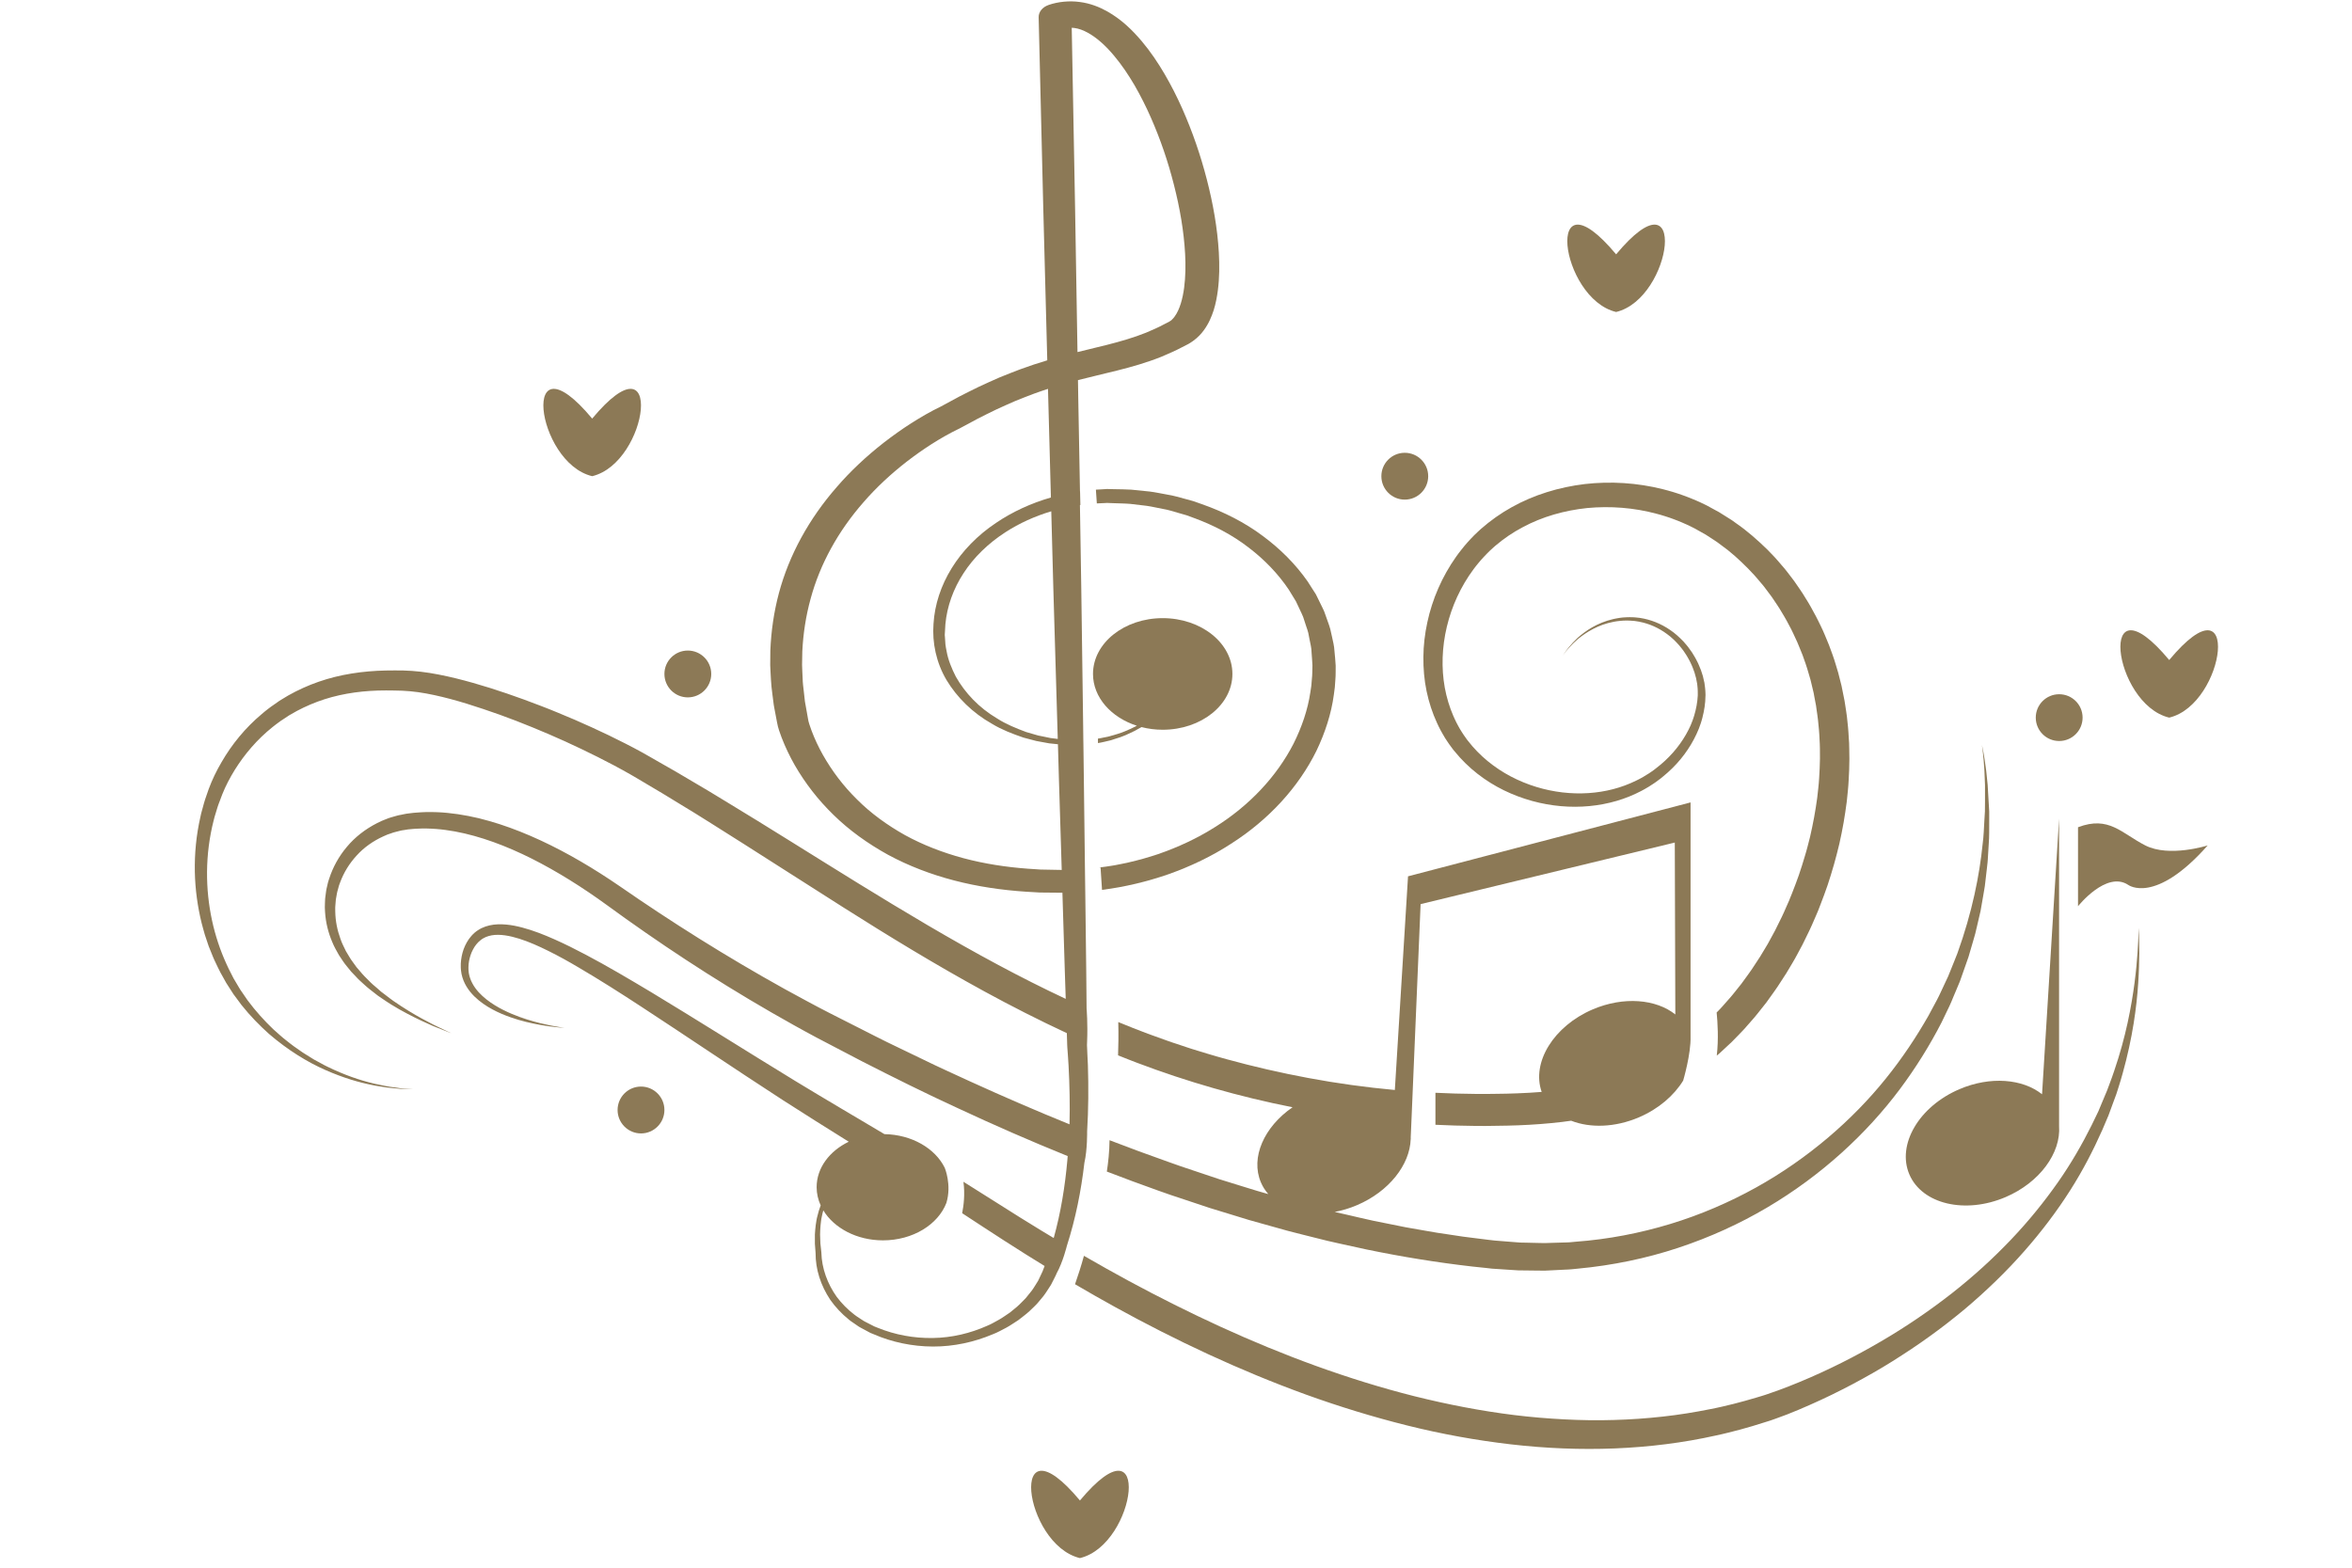 <svg xmlns="http://www.w3.org/2000/svg" xmlns:xlink="http://www.w3.org/1999/xlink" width="300" viewBox="0 0 224.88 150" height="200" preserveAspectRatio="xMidYMid meet"><defs><clipPath id="b28385db62"><path d="M 18.469 0.039 L 117 0.039 L 117 129 L 18.469 129 Z M 18.469 0.039 " clip-rule="nonzero"></path></clipPath><clipPath id="15f102057e"><path d="M 98 140 L 108 140 L 108 149.211 L 98 149.211 Z M 98 140 " clip-rule="nonzero"></path></clipPath></defs><path fill="#8c7956" d="M 167.891 113.645 C 165.363 115.043 162.629 116.23 159.734 117.109 C 156.84 117.988 153.793 118.582 150.664 118.812 L 150.078 118.867 C 149.883 118.883 149.684 118.879 149.488 118.887 C 149.094 118.898 148.699 118.91 148.305 118.922 L 147.711 118.941 C 147.516 118.941 147.32 118.934 147.125 118.93 C 146.738 118.918 146.344 118.914 145.953 118.902 L 145.367 118.891 L 144.75 118.844 C 144.34 118.812 143.93 118.781 143.516 118.746 L 142.934 118.699 L 142.324 118.629 C 141.922 118.578 141.512 118.527 141.105 118.477 C 140.289 118.391 139.473 118.262 138.66 118.137 C 138.25 118.078 137.84 118.016 137.43 117.953 C 137.023 117.887 136.613 117.812 136.203 117.742 C 135.793 117.668 135.383 117.598 134.973 117.527 C 134.562 117.457 134.152 117.383 133.742 117.293 C 132.922 117.129 132.102 116.965 131.281 116.797 C 130.457 116.621 129.641 116.422 128.82 116.234 C 128.418 116.145 128.02 116.051 127.621 115.961 C 128.332 115.828 129.051 115.613 129.762 115.309 C 132.828 114 134.809 111.438 134.891 109.008 L 134.898 109.004 L 134.895 108.832 C 134.895 108.828 134.895 108.824 134.895 108.824 L 134.953 107.484 L 135.082 104.434 L 135.84 86.508 L 160.156 80.617 L 160.207 97.066 C 158.367 95.594 155.266 95.32 152.312 96.578 C 148.562 98.18 146.43 101.664 147.422 104.477 C 146.645 104.539 145.863 104.586 145.078 104.613 L 144.066 104.645 L 143.07 104.66 L 142.066 104.672 C 141.73 104.68 141.395 104.668 141.059 104.668 C 139.793 104.66 138.523 104.621 137.258 104.559 L 137.258 107.621 C 138.52 107.684 139.777 107.719 141.035 107.73 C 141.73 107.746 142.422 107.73 143.113 107.719 L 144.16 107.703 L 145.191 107.672 C 146.59 107.617 147.984 107.516 149.391 107.348 C 149.676 107.312 149.957 107.277 150.242 107.234 C 152.055 107.945 154.434 107.887 156.723 106.91 C 158.605 106.105 160.078 104.824 160.957 103.395 C 160.957 103.395 161.715 100.852 161.664 99.16 L 161.664 76.777 L 134.637 83.848 L 133.375 104.293 C 130.594 104.039 127.828 103.656 125.094 103.145 C 122.469 102.656 119.871 102.059 117.309 101.355 C 116.668 101.172 116.027 101.004 115.395 100.805 L 113.965 100.367 L 113.5 100.215 L 112.566 99.902 C 112.254 99.801 111.945 99.703 111.629 99.586 C 111 99.363 110.375 99.137 109.75 98.91 C 108.801 98.555 107.859 98.18 106.918 97.793 C 106.949 99 106.93 100.133 106.898 100.977 C 107.5 101.219 108.102 101.461 108.707 101.688 C 113.508 103.508 118.496 104.938 123.59 105.945 C 120.875 107.809 119.547 110.75 120.562 113.133 C 120.738 113.547 120.98 113.922 121.27 114.254 C 120.918 114.156 120.562 114.059 120.211 113.949 L 118.988 113.574 C 118.172 113.32 117.359 113.07 116.543 112.816 C 115.73 112.547 114.922 112.27 114.109 112 C 113.301 111.727 112.484 111.465 111.684 111.164 C 109.805 110.504 107.938 109.812 106.082 109.098 C 106.074 110.18 105.953 111.258 105.824 112.098 C 107.445 112.723 109.074 113.328 110.715 113.91 C 111.531 114.215 112.359 114.477 113.184 114.754 C 114.008 115.027 114.832 115.301 115.656 115.578 C 116.488 115.832 117.32 116.086 118.148 116.34 L 119.395 116.723 C 119.809 116.848 120.227 116.957 120.645 117.074 C 121.48 117.309 122.316 117.543 123.148 117.773 C 123.984 117.996 124.824 118.195 125.664 118.41 C 126.082 118.516 126.5 118.617 126.918 118.723 C 127.34 118.816 127.762 118.91 128.18 119.008 C 129.02 119.191 129.859 119.383 130.699 119.559 C 134.062 120.254 137.43 120.801 140.781 121.184 C 141.203 121.227 141.621 121.273 142.039 121.316 L 142.664 121.387 L 143.32 121.43 C 143.734 121.457 144.145 121.484 144.555 121.512 L 145.176 121.551 L 145.82 121.559 C 146.25 121.566 146.68 121.57 147.105 121.574 C 147.32 121.574 147.535 121.582 147.746 121.578 L 148.375 121.547 C 148.797 121.527 149.211 121.508 149.633 121.484 C 149.84 121.473 150.047 121.473 150.258 121.449 L 150.879 121.387 C 154.195 121.078 157.422 120.406 160.461 119.402 C 163.5 118.398 166.359 117.094 168.977 115.547 C 174.219 112.453 178.496 108.469 181.66 104.25 C 183.238 102.141 184.566 99.984 185.664 97.852 C 185.922 97.312 186.18 96.777 186.434 96.254 C 186.562 95.992 186.664 95.719 186.777 95.453 C 186.891 95.188 187 94.926 187.109 94.664 C 187.215 94.402 187.324 94.141 187.434 93.887 C 187.527 93.621 187.617 93.359 187.711 93.102 C 187.891 92.582 188.082 92.074 188.25 91.57 C 188.398 91.059 188.547 90.555 188.691 90.062 C 188.762 89.812 188.84 89.57 188.902 89.324 C 188.957 89.078 189.016 88.836 189.074 88.594 C 189.188 88.109 189.297 87.633 189.406 87.168 C 189.488 86.699 189.566 86.234 189.648 85.781 C 189.684 85.555 189.723 85.332 189.762 85.109 C 189.781 84.996 189.805 84.891 189.816 84.777 C 189.832 84.668 189.84 84.559 189.855 84.449 C 189.906 84.012 189.953 83.582 190.004 83.168 C 190.027 82.957 190.051 82.75 190.074 82.547 C 190.098 82.344 190.102 82.141 190.117 81.941 C 190.141 81.539 190.164 81.152 190.188 80.77 C 190.25 80.012 190.227 79.293 190.234 78.617 C 190.234 78.277 190.234 77.953 190.234 77.637 C 190.215 77.32 190.199 77.016 190.18 76.719 C 190.145 76.133 190.117 75.59 190.086 75.094 C 190.043 74.598 189.992 74.141 189.945 73.742 C 189.848 72.938 189.742 72.324 189.668 71.91 C 189.59 71.5 189.539 71.289 189.539 71.289 C 189.539 71.289 189.68 72.145 189.777 73.758 C 189.801 74.16 189.82 74.609 189.832 75.105 C 189.836 75.602 189.832 76.145 189.832 76.727 C 189.828 77.02 189.824 77.324 189.824 77.637 C 189.809 77.949 189.789 78.273 189.766 78.605 C 189.723 79.273 189.711 79.984 189.609 80.727 C 189.312 83.711 188.605 87.301 187.195 91.207 C 187.012 91.691 186.805 92.176 186.609 92.672 C 186.508 92.922 186.406 93.172 186.305 93.422 C 186.191 93.668 186.074 93.914 185.957 94.164 C 185.84 94.414 185.723 94.664 185.605 94.918 C 185.484 95.168 185.375 95.426 185.234 95.676 C 184.969 96.172 184.695 96.676 184.422 97.188 C 183.273 99.203 181.926 101.242 180.332 103.215 C 178.742 105.191 176.891 107.094 174.812 108.855 C 172.73 110.617 170.418 112.246 167.891 113.645 " fill-opacity="1" fill-rule="nonzero"></path><path fill="#8c7956" d="M 136.105 62.859 C 136.094 63.965 136.188 65.062 136.41 66.129 C 136.633 67.195 136.969 68.227 137.418 69.195 C 137.523 69.441 137.652 69.672 137.773 69.91 C 137.832 70.027 137.902 70.141 137.969 70.258 L 138.07 70.426 L 138.117 70.512 C 138.141 70.551 138.141 70.551 138.18 70.617 L 138.383 70.926 C 138.457 71.031 138.512 71.129 138.598 71.242 L 138.961 71.734 L 139.086 71.883 C 140.398 73.508 142.051 74.758 143.805 75.617 C 147.332 77.336 151.25 77.609 154.586 76.633 C 155.418 76.391 156.215 76.066 156.957 75.676 C 157.148 75.586 157.324 75.469 157.508 75.367 L 157.641 75.289 C 157.668 75.273 157.676 75.27 157.719 75.242 L 157.781 75.199 L 158.031 75.039 C 158.113 74.984 158.191 74.934 158.277 74.875 L 158.531 74.688 L 158.781 74.504 L 159.02 74.309 C 159.645 73.801 160.215 73.242 160.711 72.641 C 161.207 72.039 161.633 71.402 161.984 70.738 C 162.164 70.41 162.312 70.066 162.453 69.73 C 162.52 69.559 162.578 69.383 162.641 69.211 C 162.703 69.039 162.742 68.863 162.793 68.691 C 162.973 67.992 163.086 67.289 163.09 66.602 L 163.094 66.535 C 163.098 66.52 163.098 66.461 163.094 66.457 L 163.09 66.332 L 163.078 66.09 C 163.074 65.934 163.043 65.75 163.023 65.578 C 163.012 65.488 163 65.402 162.988 65.316 L 162.93 65.074 L 162.848 64.711 L 162.812 64.594 C 162.758 64.438 162.707 64.281 162.66 64.125 C 162.602 63.977 162.539 63.828 162.477 63.68 C 162.422 63.531 162.348 63.391 162.277 63.25 C 162.199 63.113 162.141 62.969 162.055 62.84 C 161.973 62.707 161.895 62.578 161.816 62.445 C 161.734 62.316 161.637 62.199 161.551 62.074 C 161.387 61.824 161.18 61.613 160.992 61.387 C 160.586 60.965 160.168 60.582 159.711 60.277 C 158.805 59.652 157.82 59.281 156.879 59.133 C 156.848 59.129 156.828 59.121 156.785 59.117 L 156.699 59.109 C 156.641 59.102 156.582 59.098 156.527 59.09 C 156.414 59.082 156.305 59.062 156.188 59.062 C 155.957 59.059 155.73 59.043 155.512 59.062 C 155.402 59.07 155.293 59.074 155.188 59.082 C 155.082 59.098 154.973 59.109 154.871 59.121 C 154.66 59.145 154.465 59.199 154.266 59.234 C 153.488 59.414 152.812 59.703 152.254 60.023 C 151.695 60.344 151.242 60.699 150.875 61.02 C 150.52 61.355 150.238 61.656 150.031 61.914 C 149.93 62.047 149.84 62.16 149.762 62.258 C 149.691 62.363 149.633 62.449 149.586 62.516 C 149.488 62.656 149.441 62.727 149.441 62.727 C 149.441 62.727 149.492 62.66 149.594 62.523 C 149.645 62.457 149.707 62.375 149.781 62.273 C 149.863 62.18 149.957 62.07 150.066 61.949 C 150.281 61.699 150.574 61.414 150.945 61.098 C 151.324 60.797 151.777 60.469 152.34 60.18 C 152.898 59.887 153.562 59.633 154.32 59.492 C 154.512 59.465 154.703 59.418 154.906 59.41 C 155.008 59.402 155.109 59.395 155.211 59.383 C 155.312 59.375 155.418 59.379 155.52 59.375 C 155.73 59.367 155.938 59.391 156.152 59.402 C 156.258 59.402 156.371 59.43 156.484 59.441 C 156.539 59.453 156.594 59.461 156.652 59.469 L 156.738 59.48 C 156.754 59.484 156.789 59.492 156.812 59.5 C 157.695 59.672 158.602 60.062 159.426 60.676 C 159.84 60.973 160.219 61.348 160.582 61.754 C 160.746 61.969 160.934 62.172 161.082 62.41 C 161.156 62.527 161.242 62.641 161.312 62.762 C 161.383 62.887 161.453 63.012 161.523 63.137 C 161.598 63.258 161.648 63.395 161.715 63.523 C 161.773 63.656 161.84 63.785 161.887 63.926 C 161.938 64.062 161.988 64.199 162.039 64.34 C 162.078 64.484 162.121 64.625 162.16 64.773 L 162.191 64.879 L 162.211 64.988 L 162.297 65.434 L 162.32 65.652 C 162.332 65.801 162.355 65.938 162.352 66.105 L 162.355 66.352 L 162.355 66.477 C 162.355 66.512 162.355 66.496 162.355 66.516 L 162.352 66.574 C 162.32 67.203 162.199 67.84 162.012 68.469 C 161.957 68.621 161.918 68.785 161.855 68.938 C 161.797 69.094 161.73 69.246 161.672 69.402 C 161.527 69.707 161.387 70.016 161.207 70.312 C 160.523 71.5 159.559 72.602 158.375 73.5 L 158.156 73.672 L 157.934 73.828 L 157.707 73.984 C 157.629 74.035 157.539 74.09 157.457 74.137 L 157.203 74.293 L 157.141 74.332 L 156.969 74.43 C 156.797 74.516 156.633 74.617 156.461 74.691 C 155.77 75.031 155.039 75.305 154.273 75.504 C 151.207 76.309 147.613 75.941 144.477 74.297 C 142.914 73.473 141.477 72.324 140.363 70.875 L 140.258 70.742 L 140.164 70.605 L 139.973 70.336 C 139.91 70.254 139.844 70.137 139.777 70.035 L 139.582 69.719 L 139.426 69.438 C 139.371 69.332 139.312 69.234 139.262 69.129 C 139.168 68.918 139.055 68.715 138.969 68.5 C 138.598 67.641 138.324 66.73 138.152 65.793 C 137.473 62.027 138.445 57.785 140.898 54.473 C 141.055 54.266 141.207 54.062 141.375 53.867 C 141.539 53.664 141.711 53.473 141.887 53.285 C 142.059 53.09 142.25 52.914 142.43 52.727 L 142.84 52.352 C 142.887 52.309 142.941 52.262 142.996 52.215 C 143.801 51.531 144.664 50.941 145.609 50.445 C 147.477 49.438 149.602 48.836 151.789 48.609 C 153.98 48.406 156.242 48.57 158.422 49.16 C 158.695 49.227 158.965 49.312 159.234 49.395 C 159.504 49.484 159.773 49.566 160.039 49.672 C 160.305 49.766 160.566 49.875 160.828 49.984 C 160.961 50.035 161.082 50.094 161.207 50.152 L 161.395 50.234 L 161.488 50.277 L 161.996 50.531 C 162.023 50.543 162.086 50.574 162.078 50.574 L 162.172 50.625 L 162.355 50.73 C 162.605 50.871 162.855 51.012 163.109 51.152 C 163.352 51.305 163.59 51.465 163.832 51.621 L 164.191 51.859 L 164.539 52.117 C 165.484 52.781 166.348 53.574 167.172 54.406 C 167.375 54.617 167.574 54.832 167.777 55.047 C 167.977 55.262 168.156 55.496 168.352 55.719 L 168.637 56.055 C 168.73 56.172 168.816 56.293 168.906 56.41 C 169.082 56.648 169.262 56.887 169.438 57.121 C 169.766 57.621 170.117 58.102 170.41 58.621 L 170.641 59.008 C 170.719 59.133 170.793 59.262 170.863 59.398 C 171.004 59.664 171.145 59.926 171.285 60.191 C 171.426 60.457 171.543 60.738 171.672 61.008 L 171.863 61.418 C 171.926 61.555 171.98 61.695 172.035 61.832 C 172.152 62.113 172.262 62.395 172.379 62.676 C 172.477 62.961 172.578 63.246 172.68 63.531 C 172.785 63.82 172.859 64.102 172.945 64.383 L 173.07 64.809 L 173.133 65.023 L 173.191 65.258 C 173.266 65.566 173.34 65.879 173.414 66.191 C 173.418 66.215 173.441 66.305 173.434 66.273 L 173.457 66.387 L 173.496 66.613 L 173.582 67.066 L 173.668 67.516 L 173.73 67.973 C 173.773 68.277 173.824 68.578 173.855 68.887 C 173.887 69.195 173.914 69.5 173.945 69.805 C 173.98 70.113 173.984 70.422 174.004 70.734 L 174.027 71.195 C 174.035 71.352 174.035 71.508 174.039 71.664 C 174.039 71.973 174.047 72.285 174.043 72.594 C 174.023 73.219 174.016 73.84 173.965 74.465 C 173.93 75.09 173.848 75.715 173.781 76.336 C 173.688 76.961 173.605 77.586 173.484 78.203 C 173.379 78.828 173.23 79.445 173.098 80.066 C 172.938 80.68 172.793 81.297 172.602 81.906 C 172.43 82.52 172.223 83.125 172.023 83.734 C 171.805 84.324 171.609 84.902 171.348 85.531 L 171.16 85.992 L 171.117 86.109 C 171.098 86.152 171.102 86.145 171.078 86.199 L 170.98 86.418 L 170.594 87.297 C 170.469 87.594 170.316 87.879 170.176 88.168 C 170.031 88.453 169.898 88.746 169.75 89.031 L 169.289 89.879 L 169.059 90.301 L 168.812 90.715 L 168.312 91.543 C 168.141 91.812 167.961 92.078 167.785 92.348 C 167.441 92.895 167.051 93.402 166.676 93.926 L 166.535 94.121 L 166.383 94.309 L 166.082 94.688 C 165.879 94.934 165.688 95.195 165.473 95.434 L 164.836 96.156 C 164.73 96.273 164.629 96.398 164.516 96.512 L 164.18 96.855 L 164.16 96.875 C 164.254 97.812 164.355 99.434 164.172 101 C 164.262 100.93 164.348 100.859 164.434 100.785 L 165.602 99.699 L 166.344 98.938 L 166.711 98.555 C 166.836 98.43 166.949 98.293 167.062 98.16 L 167.758 97.367 C 167.992 97.102 168.199 96.816 168.422 96.543 L 168.914 95.922 L 169.066 95.711 C 169.469 95.141 169.895 94.578 170.262 93.988 C 170.453 93.695 170.648 93.406 170.832 93.109 L 171.367 92.211 L 171.629 91.762 L 171.879 91.305 L 172.371 90.387 C 172.531 90.078 172.676 89.766 172.828 89.453 C 172.977 89.141 173.137 88.836 173.27 88.516 L 173.684 87.566 L 173.785 87.328 C 173.797 87.309 173.832 87.223 173.844 87.191 L 173.891 87.074 L 174.07 86.609 C 174.316 86.008 174.547 85.328 174.781 84.676 C 174.988 84.02 175.207 83.371 175.387 82.707 C 175.582 82.051 175.734 81.383 175.902 80.719 C 176.043 80.051 176.195 79.387 176.305 78.711 C 176.43 78.043 176.512 77.359 176.609 76.688 C 176.676 76.008 176.758 75.332 176.789 74.652 C 176.84 73.977 176.848 73.293 176.859 72.613 C 176.859 72.273 176.848 71.934 176.844 71.598 C 176.84 71.426 176.84 71.258 176.832 71.086 L 176.797 70.578 C 176.773 70.242 176.766 69.902 176.727 69.566 C 176.691 69.227 176.652 68.895 176.621 68.555 C 176.582 68.219 176.52 67.887 176.473 67.551 L 176.395 67.051 L 176.195 66.059 L 176.145 65.809 L 176.121 65.684 C 176.098 65.578 176.098 65.59 176.086 65.535 C 176.004 65.223 175.93 64.914 175.848 64.602 L 175.789 64.367 L 175.715 64.121 L 175.566 63.625 C 175.465 63.297 175.367 62.961 175.25 62.652 C 175.133 62.336 175.02 62.02 174.902 61.707 C 174.773 61.395 174.645 61.09 174.52 60.781 C 174.449 60.625 174.391 60.473 174.32 60.32 L 174.105 59.867 C 173.953 59.57 173.82 59.262 173.66 58.973 C 173.504 58.68 173.344 58.387 173.184 58.098 C 173.105 57.949 173.023 57.805 172.934 57.664 L 172.672 57.242 C 172.34 56.672 171.945 56.137 171.574 55.59 C 171.371 55.324 171.172 55.066 170.973 54.801 C 170.867 54.672 170.773 54.543 170.668 54.414 L 170.344 54.039 C 170.129 53.793 169.922 53.535 169.695 53.297 C 169.469 53.062 169.238 52.824 169.012 52.586 C 168.07 51.672 167.094 50.801 166.016 50.062 L 165.621 49.777 L 165.207 49.516 C 164.934 49.344 164.66 49.168 164.383 49 C 164.098 48.844 163.812 48.688 163.527 48.535 L 163.316 48.418 L 163.211 48.363 C 163.133 48.32 163.129 48.32 163.086 48.301 L 162.676 48.105 L 162.574 48.055 L 162.457 48.004 L 162.227 47.902 C 162.074 47.836 161.918 47.766 161.77 47.711 C 161.473 47.59 161.172 47.473 160.867 47.367 C 160.566 47.254 160.258 47.164 159.953 47.066 C 159.645 46.98 159.34 46.887 159.031 46.812 C 156.555 46.188 154.008 46.035 151.539 46.316 C 149.078 46.613 146.684 47.344 144.562 48.527 C 143.504 49.113 142.504 49.824 141.617 50.605 C 141.566 50.652 141.516 50.691 141.461 50.746 L 141.289 50.906 L 140.953 51.227 C 140.75 51.445 140.535 51.652 140.34 51.879 C 140.145 52.102 139.949 52.328 139.77 52.562 C 139.582 52.789 139.41 53.027 139.238 53.266 C 137.879 55.188 136.957 57.34 136.484 59.539 C 136.246 60.641 136.113 61.754 136.105 62.859 " fill-opacity="1" fill-rule="nonzero"></path><path fill="#8c7956" d="M 204.531 88.781 C 204.531 88.781 204.523 88.988 204.512 89.395 C 204.5 89.797 204.473 90.395 204.422 91.176 C 204.316 92.73 204.09 95.012 203.477 97.852 C 203.168 99.266 202.754 100.82 202.191 102.465 C 202.051 102.875 201.91 103.289 201.742 103.719 C 201.664 103.934 201.582 104.148 201.5 104.367 C 201.41 104.578 201.324 104.793 201.23 105.008 C 201.051 105.438 200.863 105.879 200.68 106.324 C 200.469 106.762 200.254 107.207 200.035 107.66 C 199.141 109.453 198.082 111.309 196.793 113.145 C 195.5 114.984 194.02 116.824 192.324 118.605 C 190.629 120.387 188.734 122.121 186.648 123.758 C 184.559 125.387 182.297 126.941 179.863 128.359 C 177.43 129.781 174.844 131.094 172.117 132.223 C 171.438 132.508 170.75 132.773 170.055 133.031 C 169.707 133.156 169.352 133.281 169.012 133.395 L 168.75 133.484 L 168.621 133.523 L 168.488 133.566 L 167.949 133.727 C 167.234 133.949 166.504 134.137 165.777 134.328 C 165.41 134.418 165.039 134.504 164.668 134.594 C 164.301 134.684 163.926 134.75 163.555 134.828 C 162.059 135.129 160.543 135.375 159.004 135.543 C 157.461 135.715 155.902 135.824 154.332 135.867 C 152.762 135.918 151.176 135.891 149.59 135.809 C 148 135.727 146.402 135.594 144.809 135.398 C 141.613 135.004 138.418 134.383 135.25 133.594 C 132.082 132.797 128.938 131.816 125.844 130.699 C 119.652 128.461 113.66 125.656 107.934 122.57 C 106.484 121.785 105.051 120.977 103.633 120.16 C 103.375 121.113 103.051 122.102 102.781 122.879 C 104.031 123.613 105.301 124.336 106.582 125.043 C 112.383 128.242 118.5 131.121 124.855 133.43 C 128.035 134.578 131.273 135.574 134.551 136.391 C 137.828 137.211 141.148 137.812 144.477 138.199 C 151.125 138.969 157.828 138.75 164.09 137.352 C 164.48 137.262 164.875 137.184 165.258 137.082 C 165.645 136.984 166.031 136.887 166.414 136.785 C 167.18 136.57 167.941 136.359 168.691 136.109 L 169.25 135.934 L 169.391 135.887 L 169.535 135.836 L 169.812 135.738 C 170.195 135.602 170.555 135.469 170.922 135.328 C 171.648 135.039 172.363 134.742 173.062 134.43 C 174.469 133.812 175.832 133.145 177.156 132.445 C 178.473 131.742 179.762 131.016 180.996 130.238 C 182.23 129.461 183.43 128.668 184.574 127.836 C 185.727 127.012 186.824 126.145 187.879 125.273 C 189.977 123.504 191.883 121.652 193.566 119.742 C 195.246 117.836 196.715 115.879 197.961 113.926 C 199.207 111.973 200.211 110.012 201.047 108.129 C 201.246 107.656 201.445 107.191 201.641 106.734 C 201.812 106.266 201.98 105.809 202.148 105.355 C 202.23 105.129 202.316 104.906 202.398 104.68 C 202.469 104.457 202.539 104.238 202.609 104.02 C 202.75 103.586 202.875 103.148 202.996 102.719 C 203.477 101.004 203.812 99.406 204.047 97.957 C 204.281 96.508 204.414 95.203 204.488 94.066 C 204.562 92.93 204.586 91.965 204.59 91.18 C 204.59 90.398 204.57 89.797 204.559 89.395 C 204.539 88.988 204.531 88.781 204.531 88.781 " fill-opacity="1" fill-rule="nonzero"></path><path fill="#8c7956" d="M 106.055 70.457 L 105.27 70.621 C 105.172 70.645 105.07 70.66 104.973 70.672 L 104.973 71.098 C 105.113 71.074 105.254 71.055 105.391 71.02 L 106.207 70.828 C 106.734 70.66 107.266 70.504 107.762 70.273 C 108.242 70.066 108.703 69.832 109.141 69.57 C 109.781 69.734 110.461 69.824 111.168 69.824 C 114.852 69.824 117.836 67.434 117.836 64.484 C 117.836 61.535 114.852 59.145 111.168 59.145 C 107.484 59.145 104.5 61.535 104.5 64.484 C 104.5 66.73 106.238 68.652 108.695 69.441 C 108.328 69.633 107.953 69.812 107.562 69.969 C 107.082 70.172 106.566 70.312 106.055 70.457 " fill-opacity="1" fill-rule="nonzero"></path><g clip-path="url(#b28385db62)"><path fill="#8c7956" d="M 102.711 2.676 C 103.125 2.727 103.582 2.895 104.031 3.148 C 104.941 3.652 105.785 4.457 106.512 5.328 C 107.25 6.203 107.891 7.168 108.473 8.156 C 109.047 9.156 109.566 10.18 110.027 11.23 C 110.953 13.328 111.688 15.492 112.242 17.684 C 112.801 19.871 113.191 22.09 113.312 24.289 C 113.371 25.387 113.355 26.48 113.219 27.527 C 113.148 28.051 113.047 28.566 112.898 29.043 C 112.75 29.52 112.551 29.965 112.305 30.293 C 112.199 30.457 112.012 30.609 112.004 30.633 C 112.016 30.633 111.961 30.664 111.93 30.684 L 111.828 30.754 L 111.766 30.789 L 111.758 30.797 L 111.703 30.824 L 111.289 31.035 C 110.742 31.336 110.16 31.578 109.582 31.828 C 108.406 32.301 107.152 32.664 105.828 33 C 104.914 33.23 103.973 33.453 103.016 33.688 L 102.785 19.852 L 102.465 2.656 C 102.543 2.66 102.625 2.664 102.711 2.676 Z M 101.492 83.238 L 99.867 83.207 L 99.453 83.199 L 99.066 83.172 L 98.285 83.121 C 96.191 82.969 94.09 82.645 92.105 82.113 C 90.117 81.578 88.223 80.844 86.508 79.902 C 84.805 78.945 83.246 77.816 81.941 76.508 C 80.621 75.215 79.531 73.766 78.664 72.234 C 78.234 71.473 77.867 70.684 77.57 69.891 C 77.43 69.5 77.273 69.078 77.234 68.762 L 77 67.445 L 76.941 67.117 L 76.906 66.801 L 76.836 66.172 C 76.785 65.75 76.73 65.332 76.723 64.902 C 76.707 64.477 76.676 64.047 76.668 63.617 L 76.691 62.336 C 76.773 60.633 77.031 58.938 77.488 57.281 C 78.387 53.961 80.129 50.805 82.566 48.031 C 83.777 46.637 85.168 45.344 86.688 44.164 C 87.453 43.574 88.246 43.012 89.074 42.484 C 89.484 42.223 89.906 41.969 90.332 41.727 C 90.547 41.605 90.762 41.488 90.977 41.375 C 91.184 41.266 91.422 41.148 91.59 41.066 C 91.629 41.051 91.672 41.031 91.711 41.008 L 91.727 41 L 93.457 40.07 C 94.039 39.762 94.637 39.484 95.227 39.191 C 95.82 38.906 96.43 38.652 97.031 38.383 C 97.645 38.141 98.254 37.883 98.875 37.66 C 99.312 37.5 99.75 37.352 100.195 37.207 L 100.219 38.129 L 100.473 47.602 C 98.562 48.152 96.777 48.98 95.23 50.027 C 91.66 52.41 89.465 55.992 89.242 59.691 C 89.105 61.496 89.504 63.406 90.488 65.07 C 91.488 66.727 92.969 68.207 94.848 69.262 C 95.758 69.816 96.797 70.215 97.844 70.574 L 98.656 70.789 L 99.059 70.895 L 99.477 70.973 L 100.312 71.125 C 100.586 71.156 100.867 71.18 101.145 71.211 L 101.242 74.605 L 101.508 83.238 C 101.5 83.238 101.496 83.238 101.492 83.238 Z M 100.707 56.367 L 101.129 70.703 L 100.434 70.617 L 99.645 70.453 L 99.254 70.375 L 98.109 70.043 C 97.133 69.68 96.164 69.285 95.324 68.742 C 93.59 67.719 92.258 66.301 91.379 64.746 C 90.977 63.957 90.637 63.137 90.492 62.293 C 90.457 62.082 90.398 61.871 90.383 61.66 L 90.34 61.02 L 90.328 60.863 L 90.32 60.781 L 90.32 60.746 C 90.32 60.738 90.32 60.727 90.32 60.723 L 90.34 60.391 L 90.379 59.723 C 90.535 58.027 91.133 56.348 92.121 54.836 C 93.105 53.316 94.492 51.973 96.145 50.91 C 97.457 50.062 98.938 49.391 100.508 48.922 Z M 99.336 124.52 L 99.75 124.023 C 99.891 123.855 100 123.664 100.125 123.484 C 100.242 123.305 100.367 123.121 100.477 122.941 L 100.746 122.414 L 100.879 122.148 L 100.957 121.988 L 101.016 121.852 L 101.023 121.832 C 101.621 120.766 102 119.207 102 119.207 C 102.836 116.598 103.367 113.934 103.676 111.262 C 103.969 109.992 103.938 108.254 103.938 108.254 C 104.066 106.148 104.078 104.035 104.012 101.914 L 103.957 100.773 L 103.934 100.207 L 103.926 100.062 L 103.926 99.941 C 103.926 99.871 103.934 99.797 103.934 99.727 C 104.012 97.973 103.887 96.492 103.887 96.492 L 103.852 92.816 L 103.766 85.848 L 103.73 83.148 L 103.625 74.574 L 103.582 71.25 L 103.574 70.805 L 103.559 69.492 L 103.379 56.332 L 103.25 48.328 C 103.266 48.324 103.281 48.32 103.293 48.32 L 103.262 47.012 C 103.262 47.012 103.258 47.012 103.254 47.012 L 103.09 38.094 L 103.062 36.371 C 104.27 36.062 105.508 35.777 106.793 35.457 C 108.191 35.109 109.641 34.695 111.027 34.141 C 111.707 33.848 112.395 33.559 113.035 33.215 L 113.523 32.965 L 113.582 32.934 L 113.629 32.91 L 113.73 32.848 L 113.836 32.785 L 113.938 32.715 C 113.98 32.691 114 32.684 114.066 32.629 C 114.297 32.457 114.539 32.258 114.672 32.109 C 114.836 31.945 114.965 31.785 115.09 31.617 C 115.574 30.961 115.84 30.309 116.047 29.676 C 116.246 29.039 116.359 28.418 116.441 27.805 C 116.602 26.574 116.605 25.367 116.539 24.176 C 116.402 21.797 115.98 19.465 115.387 17.164 C 114.793 14.863 114.016 12.598 113.031 10.375 C 112.535 9.262 111.98 8.164 111.348 7.082 C 110.711 6 110.004 4.934 109.137 3.91 C 108.262 2.891 107.27 1.883 105.828 1.07 C 105.105 0.672 104.242 0.32 103.238 0.191 C 102.242 0.051 101.16 0.164 100.266 0.469 L 100.25 0.477 C 99.68 0.672 99.289 1.129 99.301 1.652 L 99.742 19.891 L 100.125 34.477 C 99.254 34.738 98.391 35.02 97.547 35.332 C 96.867 35.582 96.207 35.855 95.543 36.121 C 94.895 36.414 94.238 36.691 93.605 36.996 C 92.98 37.309 92.34 37.609 91.727 37.934 L 89.957 38.891 C 89.684 39.02 89.469 39.129 89.234 39.254 C 88.984 39.383 88.742 39.52 88.5 39.656 C 88.023 39.93 87.559 40.211 87.102 40.5 C 86.191 41.086 85.328 41.703 84.492 42.348 C 82.832 43.645 81.316 45.059 79.996 46.59 C 77.332 49.633 75.426 53.113 74.453 56.75 C 73.969 58.566 73.707 60.414 73.633 62.262 L 73.621 63.648 C 73.633 64.109 73.672 64.57 73.691 65.031 C 73.711 65.488 73.77 65.953 73.828 66.418 L 73.918 67.117 C 73.945 67.352 73.977 67.582 74.023 67.797 L 74.273 69.113 C 74.371 69.684 74.547 70.113 74.715 70.578 C 75.066 71.484 75.484 72.363 75.973 73.219 C 76.953 74.918 78.191 76.531 79.691 77.984 C 81.18 79.445 82.957 80.719 84.895 81.789 C 86.852 82.848 89 83.668 91.223 84.246 C 93.457 84.828 95.746 85.164 98.074 85.32 L 98.953 85.371 L 99.395 85.398 L 99.812 85.402 L 101.52 85.418 C 101.535 85.418 101.555 85.418 101.574 85.418 L 101.801 92.844 L 101.891 95.574 C 99.707 94.551 97.562 93.465 95.453 92.336 C 90.859 89.879 86.426 87.219 82.086 84.547 C 77.742 81.871 73.5 79.176 69.277 76.625 C 68.75 76.305 68.223 75.988 67.699 75.668 C 67.168 75.355 66.641 75.043 66.113 74.73 C 65.586 74.422 65.062 74.105 64.539 73.801 C 64.016 73.504 63.492 73.203 62.969 72.906 C 62.707 72.754 62.449 72.605 62.188 72.457 L 61.391 72.004 C 60.855 71.711 60.32 71.426 59.781 71.152 C 58.707 70.602 57.633 70.086 56.551 69.594 C 55.473 69.098 54.391 68.633 53.309 68.191 C 53.035 68.082 52.766 67.969 52.496 67.859 C 52.227 67.754 51.953 67.652 51.684 67.543 C 51.145 67.332 50.594 67.133 50.055 66.93 C 49.508 66.73 48.988 66.555 48.438 66.359 C 47.895 66.18 47.355 65.996 46.812 65.824 C 45.727 65.484 44.637 65.172 43.539 64.902 C 42.438 64.637 41.332 64.406 40.199 64.273 C 39.633 64.207 39.07 64.168 38.488 64.152 C 38.215 64.152 37.941 64.148 37.672 64.148 C 37.398 64.148 37.125 64.152 36.848 64.156 C 34.656 64.199 32.457 64.523 30.426 65.23 C 29.41 65.582 28.441 66.023 27.516 66.543 C 27.285 66.684 27.055 66.824 26.824 66.961 C 26.77 66.996 26.707 67.031 26.656 67.066 L 26.504 67.172 L 26.199 67.387 L 25.895 67.598 L 25.797 67.668 L 25.723 67.727 L 25.566 67.844 C 25.367 68.008 25.156 68.156 24.969 68.332 C 23.395 69.652 22.117 71.227 21.145 72.906 C 20.652 73.742 20.234 74.609 19.906 75.496 C 19.828 75.719 19.75 75.941 19.676 76.16 C 19.605 76.383 19.516 76.598 19.461 76.824 C 19.398 77.047 19.34 77.27 19.277 77.492 C 19.215 77.711 19.152 77.934 19.113 78.156 C 18.707 79.934 18.547 81.703 18.578 83.406 C 18.613 85.109 18.844 86.754 19.223 88.297 C 19.328 88.68 19.422 89.059 19.535 89.434 C 19.66 89.805 19.781 90.168 19.902 90.531 C 20.047 90.887 20.188 91.238 20.328 91.586 C 20.395 91.758 20.48 91.926 20.559 92.094 C 20.637 92.262 20.719 92.43 20.797 92.594 C 20.945 92.926 21.137 93.246 21.312 93.562 C 21.398 93.719 21.488 93.879 21.574 94.035 C 21.668 94.184 21.762 94.328 21.855 94.473 C 21.949 94.617 22.039 94.762 22.133 94.906 L 22.203 95.012 L 22.234 95.066 C 22.246 95.082 22.273 95.121 22.277 95.129 L 22.434 95.34 C 22.637 95.613 22.836 95.891 23.039 96.156 C 23.875 97.207 24.773 98.121 25.672 98.926 C 27.508 100.504 29.367 101.633 31.074 102.383 C 32.789 103.141 34.32 103.578 35.578 103.824 C 35.734 103.863 35.887 103.883 36.039 103.91 C 36.184 103.934 36.332 103.957 36.473 103.98 C 36.75 104.023 37.008 104.07 37.254 104.086 C 37.496 104.109 37.719 104.133 37.926 104.152 C 38.027 104.16 38.125 104.172 38.215 104.18 C 38.309 104.184 38.395 104.188 38.477 104.188 C 39.137 104.211 39.48 104.223 39.48 104.223 C 39.48 104.223 39.141 104.195 38.48 104.145 C 38.398 104.137 38.312 104.129 38.219 104.121 C 38.129 104.109 38.031 104.094 37.93 104.078 C 37.73 104.051 37.508 104.02 37.266 103.988 C 37.027 103.957 36.77 103.898 36.492 103.844 C 36.355 103.816 36.215 103.785 36.066 103.754 C 35.922 103.727 35.77 103.699 35.617 103.656 C 34.383 103.359 32.883 102.863 31.234 102.051 C 31.023 101.957 30.824 101.836 30.613 101.723 C 30.406 101.609 30.191 101.496 29.977 101.379 C 29.766 101.246 29.551 101.113 29.336 100.98 C 29.23 100.914 29.121 100.848 29.012 100.777 C 28.898 100.711 28.797 100.633 28.688 100.559 C 28.473 100.406 28.254 100.254 28.031 100.098 C 27.812 99.941 27.602 99.766 27.383 99.598 C 26.934 99.262 26.523 98.863 26.078 98.477 C 25.23 97.664 24.395 96.75 23.625 95.711 C 23.438 95.445 23.258 95.172 23.07 94.902 L 22.93 94.699 C 22.91 94.672 22.914 94.676 22.902 94.652 L 22.871 94.602 L 22.805 94.492 C 22.719 94.344 22.629 94.195 22.543 94.051 C 22.457 93.898 22.367 93.75 22.277 93.602 C 22.203 93.449 22.125 93.297 22.047 93.148 C 21.895 92.84 21.727 92.543 21.594 92.215 C 20.426 89.66 19.719 86.633 19.746 83.398 C 19.762 81.785 19.961 80.121 20.387 78.469 C 20.434 78.258 20.5 78.051 20.562 77.848 C 20.625 77.641 20.688 77.438 20.75 77.23 C 20.809 77.02 20.898 76.824 20.973 76.617 C 21.047 76.414 21.125 76.211 21.203 76.004 C 21.523 75.203 21.934 74.418 22.402 73.66 C 23.348 72.148 24.547 70.742 26 69.578 C 26.176 69.426 26.371 69.297 26.555 69.152 L 26.695 69.051 L 26.766 68.996 C 26.746 69.012 26.805 68.969 26.82 68.961 L 27.129 68.758 L 27.441 68.551 L 27.594 68.449 C 27.645 68.414 27.695 68.391 27.746 68.363 C 27.941 68.25 28.145 68.137 28.344 68.023 C 29.176 67.582 30.062 67.203 30.984 66.906 C 32.832 66.316 34.82 66.059 36.875 66.062 C 37.129 66.062 37.391 66.066 37.652 66.07 C 37.914 66.078 38.176 66.086 38.441 66.09 C 38.934 66.113 39.445 66.16 39.949 66.23 C 40.965 66.375 42 66.609 43.035 66.883 C 44.07 67.16 45.113 67.484 46.156 67.836 C 46.68 68.008 47.203 68.195 47.727 68.379 C 48.234 68.57 48.789 68.77 49.309 68.969 C 51.387 69.777 53.5 70.676 55.578 71.676 C 56.621 72.172 57.66 72.695 58.691 73.242 C 59.203 73.516 59.719 73.797 60.223 74.086 L 60.602 74.305 L 60.98 74.527 C 61.238 74.684 61.496 74.832 61.754 74.988 C 62.27 75.293 62.789 75.602 63.309 75.91 C 63.832 76.219 64.336 76.535 64.852 76.852 C 65.367 77.168 65.883 77.48 66.402 77.797 C 66.918 78.121 67.438 78.445 67.957 78.77 C 72.109 81.375 76.324 84.105 80.652 86.844 C 84.977 89.586 89.438 92.309 94.094 94.852 C 96.664 96.254 99.297 97.598 101.996 98.852 L 102.023 99.684 L 102.031 99.969 L 102.047 100.277 L 102.09 100.844 L 102.164 101.984 C 102.262 103.84 102.301 105.711 102.254 107.578 C 99.035 106.27 95.859 104.895 92.734 103.469 C 91.203 102.762 89.664 102.074 88.168 101.336 C 87.414 100.973 86.664 100.609 85.914 100.25 C 85.164 99.887 84.418 99.535 83.68 99.152 C 82.195 98.398 80.719 97.652 79.254 96.906 C 78.895 96.719 78.539 96.535 78.18 96.348 C 77.82 96.16 77.469 95.965 77.109 95.777 C 76.395 95.398 75.688 95.012 74.984 94.621 C 69.371 91.504 64.117 88.184 59.266 84.824 C 56.781 83.117 54.246 81.613 51.652 80.41 C 50.355 79.809 49.047 79.285 47.727 78.855 C 47.066 78.641 46.402 78.457 45.738 78.289 C 45.07 78.133 44.406 78 43.738 77.902 C 43.07 77.809 42.406 77.734 41.742 77.711 C 41.574 77.703 41.406 77.703 41.246 77.699 C 41.078 77.699 40.914 77.691 40.75 77.699 C 40.582 77.707 40.418 77.711 40.258 77.719 C 40.094 77.723 39.922 77.742 39.754 77.754 L 39.508 77.773 C 39.418 77.781 39.352 77.793 39.273 77.801 C 39.117 77.82 38.965 77.84 38.816 77.859 C 38.758 77.867 38.766 77.867 38.734 77.875 L 38.551 77.91 L 38.309 77.961 C 38.148 77.992 37.984 78.016 37.828 78.07 C 37.516 78.164 37.195 78.238 36.898 78.367 C 36.75 78.43 36.602 78.488 36.449 78.547 C 36.305 78.609 36.164 78.688 36.02 78.754 C 34.883 79.332 33.887 80.109 33.121 81.031 C 32.348 81.945 31.781 82.988 31.438 84.055 C 31.395 84.188 31.344 84.32 31.312 84.457 C 31.281 84.59 31.25 84.727 31.219 84.859 C 31.191 84.996 31.152 85.121 31.137 85.266 C 31.117 85.406 31.098 85.543 31.082 85.684 L 31.055 85.891 L 31.043 85.992 L 31.039 86.086 C 31.031 86.211 31.027 86.34 31.023 86.465 L 31.02 86.648 L 31.016 86.742 C 31.016 86.738 31.012 86.801 31.016 86.812 L 31.016 86.863 C 31.023 86.996 31.031 87.125 31.035 87.254 C 31.098 88.293 31.355 89.273 31.73 90.148 C 31.906 90.594 32.148 90.992 32.367 91.391 C 32.492 91.578 32.613 91.766 32.738 91.949 C 32.805 92.035 32.859 92.133 32.93 92.219 C 32.992 92.301 33.062 92.387 33.129 92.469 C 33.266 92.637 33.398 92.801 33.531 92.965 C 33.672 93.113 33.816 93.266 33.957 93.41 C 34.027 93.488 34.098 93.559 34.164 93.633 C 34.234 93.707 34.305 93.777 34.379 93.84 C 34.527 93.973 34.672 94.102 34.812 94.234 C 34.957 94.355 35.094 94.496 35.242 94.605 C 35.391 94.719 35.535 94.832 35.676 94.945 C 35.82 95.055 35.961 95.168 36.098 95.273 C 36.242 95.375 36.387 95.469 36.527 95.566 C 36.812 95.754 37.078 95.945 37.352 96.109 C 37.625 96.27 37.887 96.426 38.141 96.578 C 39.172 97.156 40.074 97.594 40.816 97.922 C 41 98.004 41.176 98.082 41.336 98.156 C 41.5 98.23 41.656 98.285 41.801 98.344 C 42.086 98.457 42.328 98.555 42.523 98.629 C 42.914 98.781 43.113 98.863 43.113 98.863 C 43.113 98.863 42.918 98.77 42.543 98.59 C 42.352 98.5 42.117 98.387 41.84 98.254 C 41.699 98.188 41.547 98.121 41.391 98.035 C 41.234 97.953 41.066 97.863 40.887 97.77 C 40.172 97.402 39.301 96.914 38.324 96.277 C 38.086 96.117 37.832 95.945 37.574 95.773 C 37.316 95.598 37.066 95.391 36.801 95.191 C 36.668 95.09 36.531 94.992 36.398 94.887 C 36.27 94.773 36.137 94.66 36.008 94.543 C 35.871 94.426 35.738 94.312 35.602 94.195 C 35.461 94.078 35.34 93.941 35.207 93.812 C 35.074 93.684 34.941 93.547 34.809 93.414 C 34.738 93.348 34.676 93.277 34.613 93.203 C 34.555 93.133 34.488 93.059 34.426 92.984 C 34.301 92.836 34.172 92.688 34.043 92.539 C 33.926 92.375 33.809 92.215 33.691 92.051 C 33.633 91.969 33.57 91.887 33.512 91.801 C 33.453 91.719 33.406 91.629 33.352 91.543 C 33.246 91.363 33.141 91.188 33.031 91.008 C 32.852 90.629 32.648 90.254 32.512 89.84 C 32.211 89.027 32.027 88.141 32.012 87.215 C 32.012 87.098 32.012 86.984 32.008 86.867 L 32.008 86.824 C 32.008 86.82 32.008 86.816 32.008 86.816 C 32.008 86.816 32.008 86.816 32.012 86.801 L 32.016 86.711 L 32.031 86.52 C 32.043 86.395 32.051 86.273 32.062 86.148 L 32.07 86.051 L 32.086 85.969 L 32.117 85.797 C 32.137 85.684 32.156 85.57 32.176 85.457 C 32.191 85.344 32.238 85.227 32.266 85.109 C 32.297 84.992 32.328 84.879 32.359 84.762 C 32.391 84.641 32.445 84.531 32.484 84.414 C 32.824 83.496 33.355 82.621 34.059 81.859 C 34.75 81.09 35.637 80.465 36.621 80.02 C 36.746 79.965 36.871 79.906 36.996 79.855 C 37.125 79.809 37.254 79.766 37.383 79.723 C 37.512 79.676 37.645 79.629 37.777 79.602 C 37.91 79.566 38.043 79.531 38.176 79.5 C 38.309 79.457 38.449 79.445 38.59 79.422 C 38.719 79.402 38.848 79.379 38.98 79.359 C 39.133 79.344 39.285 79.328 39.441 79.316 C 39.516 79.309 39.598 79.301 39.668 79.297 L 39.879 79.289 C 40.023 79.285 40.16 79.273 40.309 79.273 C 40.457 79.273 40.602 79.273 40.754 79.273 C 40.898 79.273 41.051 79.285 41.199 79.289 C 41.348 79.297 41.5 79.301 41.648 79.316 C 42.25 79.359 42.855 79.449 43.465 79.555 C 45.906 80.008 48.379 80.938 50.809 82.156 C 53.242 83.383 55.648 84.891 58.004 86.605 C 62.816 90.121 68.07 93.605 73.719 96.863 C 74.426 97.27 75.137 97.676 75.855 98.074 C 76.215 98.273 76.57 98.477 76.938 98.672 C 77.301 98.867 77.668 99.066 78.035 99.266 C 79.492 100.027 80.957 100.793 82.434 101.566 C 85.406 103.082 88.457 104.605 91.555 106.027 C 94.996 107.637 98.512 109.172 102.078 110.617 C 102.07 110.75 102.059 110.879 102.047 111.008 C 101.824 113.516 101.422 116.012 100.742 118.457 C 100.344 118.219 99.941 117.98 99.547 117.738 C 98.18 116.906 96.832 116.062 95.496 115.211 C 94.371 114.496 93.234 113.777 92.105 113.074 C 92.266 114.242 92.129 115.355 91.984 116.082 C 92.672 116.531 93.359 116.984 94.059 117.441 C 95.395 118.316 96.746 119.184 98.117 120.047 C 98.699 120.41 99.285 120.773 99.871 121.133 L 99.727 121.512 L 99.676 121.648 L 99.625 121.754 L 99.5 122.02 L 99.246 122.555 C 99.152 122.715 99.051 122.867 98.953 123.023 C 98.848 123.176 98.77 123.336 98.645 123.488 L 98.281 123.941 C 98.059 124.258 97.742 124.52 97.473 124.809 C 97.188 125.086 96.855 125.332 96.543 125.594 C 96.191 125.82 95.867 126.074 95.496 126.277 C 95.121 126.477 94.762 126.703 94.355 126.863 C 92.781 127.566 90.996 128 89.18 128.023 C 87.363 128.055 85.555 127.719 83.91 127.047 L 83.594 126.922 C 83.492 126.875 83.402 126.824 83.309 126.777 L 82.746 126.488 C 82.551 126.398 82.387 126.266 82.207 126.156 C 82.039 126.039 81.844 125.934 81.688 125.801 C 81.027 125.297 80.461 124.719 79.988 124.09 C 79.082 122.82 78.555 121.336 78.516 119.875 L 78.516 119.848 L 78.422 118.988 L 78.391 118.125 C 78.406 117.84 78.402 117.555 78.434 117.266 C 78.469 116.98 78.488 116.695 78.555 116.414 C 78.594 116.211 78.645 116.008 78.699 115.809 C 79.73 117.504 81.895 118.68 84.406 118.68 C 87.258 118.68 89.672 117.176 90.473 115.102 C 91.004 113.363 90.316 111.738 90.316 111.738 C 89.406 109.883 87.172 108.562 84.547 108.516 C 81.617 106.777 78.754 105.094 76.012 103.426 C 71.133 100.445 66.551 97.539 62.258 94.949 C 60.105 93.66 58.031 92.434 55.996 91.359 C 54.977 90.82 53.969 90.316 52.965 89.871 C 51.961 89.426 50.957 89.031 49.93 88.758 C 49.418 88.621 48.898 88.512 48.367 88.465 C 47.84 88.418 47.301 88.422 46.77 88.543 C 46.504 88.605 46.242 88.691 45.996 88.812 C 45.875 88.875 45.758 88.938 45.637 89.023 C 45.605 89.043 45.57 89.062 45.547 89.082 L 45.48 89.133 L 45.41 89.188 C 45.402 89.195 45.359 89.227 45.359 89.227 L 45.324 89.262 C 45.121 89.438 44.953 89.637 44.801 89.844 C 44.66 90.055 44.527 90.266 44.43 90.488 C 44.223 90.934 44.109 91.395 44.051 91.852 C 44.023 92.078 44.012 92.305 44.02 92.531 L 44.027 92.699 L 44.043 92.871 C 44.055 92.996 44.074 93.082 44.09 93.184 C 44.277 94.094 44.77 94.789 45.312 95.332 C 45.863 95.871 46.461 96.266 47.047 96.582 C 47.633 96.898 48.207 97.133 48.746 97.324 C 49.832 97.707 50.781 97.91 51.555 98.051 C 52.328 98.191 52.922 98.258 53.328 98.297 C 53.727 98.332 53.938 98.352 53.938 98.352 C 53.938 98.352 53.73 98.316 53.332 98.25 C 52.934 98.188 52.344 98.074 51.586 97.891 C 50.832 97.699 49.906 97.438 48.875 97 C 48.359 96.781 47.816 96.516 47.277 96.184 C 46.738 95.852 46.195 95.445 45.727 94.934 C 45.496 94.676 45.289 94.395 45.125 94.082 C 45.082 94.004 45.043 93.926 45.008 93.844 C 44.973 93.762 44.938 93.676 44.914 93.594 C 44.879 93.512 44.859 93.422 44.836 93.336 C 44.824 93.293 44.816 93.25 44.809 93.207 L 44.785 93.086 C 44.777 92.992 44.758 92.875 44.758 92.797 L 44.754 92.664 L 44.754 92.527 C 44.758 92.336 44.777 92.148 44.809 91.961 C 44.879 91.582 45 91.203 45.184 90.859 C 45.27 90.68 45.383 90.523 45.5 90.367 C 45.625 90.219 45.754 90.074 45.91 89.961 L 45.938 89.938 C 45.957 89.922 45.938 89.934 45.953 89.926 L 46.094 89.824 C 46.117 89.812 46.133 89.805 46.152 89.793 C 46.223 89.75 46.312 89.707 46.398 89.664 C 46.574 89.59 46.766 89.535 46.965 89.496 C 47.77 89.355 48.699 89.531 49.621 89.82 C 50.547 90.113 51.484 90.531 52.434 91.004 C 53.383 91.473 54.344 92.008 55.312 92.582 C 57.262 93.727 59.277 95.004 61.363 96.371 C 65.543 99.102 70.027 102.145 74.848 105.273 C 76.891 106.59 78.992 107.906 81.133 109.242 C 79.293 110.133 78.062 111.746 78.062 113.594 C 78.062 114.207 78.203 114.793 78.449 115.336 C 78.32 115.672 78.215 116.012 78.137 116.355 C 78.051 116.645 78.023 116.938 77.973 117.234 C 77.926 117.527 77.922 117.824 77.895 118.121 L 77.895 119.008 L 77.961 119.887 C 77.953 121.457 78.449 122.988 79.367 124.371 C 79.852 125.055 80.441 125.695 81.141 126.258 C 81.305 126.406 81.508 126.52 81.688 126.652 C 81.883 126.777 82.051 126.922 82.266 127.031 L 82.891 127.367 C 82.996 127.422 83.102 127.484 83.203 127.535 L 83.523 127.664 C 85.23 128.414 87.211 128.836 89.191 128.84 C 91.18 128.848 93.152 128.41 94.906 127.668 C 95.359 127.5 95.762 127.262 96.184 127.047 C 96.598 126.828 96.965 126.555 97.359 126.312 C 97.711 126.031 98.086 125.766 98.414 125.461 C 98.719 125.152 99.074 124.863 99.336 124.52 " fill-opacity="1" fill-rule="nonzero"></path></g><path fill="#8c7956" d="M 114.105 47.953 L 113.281 47.727 C 112.73 47.582 112.191 47.414 111.621 47.328 C 111.051 47.23 110.5 47.102 109.922 47.031 L 108.164 46.852 C 107.59 46.812 107.047 46.82 106.488 46.805 L 106.074 46.793 L 105.969 46.793 L 105.918 46.789 C 105.938 46.789 105.832 46.789 105.82 46.789 L 105.605 46.805 L 104.777 46.852 L 104.867 48.168 L 105.652 48.133 L 105.848 48.121 C 105.855 48.121 105.855 48.121 105.855 48.121 C 105.855 48.121 105.855 48.121 105.859 48.121 L 106.016 48.129 L 106.434 48.145 C 106.98 48.168 107.551 48.168 108.082 48.215 L 109.625 48.398 C 110.141 48.469 110.656 48.598 111.168 48.691 C 111.691 48.773 112.184 48.941 112.684 49.082 L 113.434 49.297 C 113.676 49.375 113.914 49.477 114.156 49.562 C 116.082 50.266 117.875 51.215 119.395 52.395 C 120.93 53.566 122.223 54.922 123.223 56.41 L 123.918 57.547 L 124.473 58.73 C 124.574 58.922 124.641 59.129 124.703 59.332 L 124.902 59.945 C 124.965 60.148 125.051 60.348 125.094 60.555 L 125.215 61.18 C 125.297 61.598 125.406 62.008 125.41 62.434 C 125.434 62.844 125.48 63.285 125.492 63.676 C 125.477 64.113 125.488 64.582 125.438 64.98 L 125.387 65.605 L 125.293 66.234 C 125.043 67.926 124.473 69.574 123.688 71.148 C 122.082 74.285 119.465 77.09 116.129 79.164 C 114.469 80.211 112.633 81.07 110.699 81.734 C 108.883 82.34 106.984 82.785 105.043 83.012 L 105.223 83.012 L 105.363 85.145 C 107.559 84.867 109.699 84.348 111.73 83.645 C 113.863 82.887 115.883 81.918 117.691 80.742 C 121.34 78.418 124.164 75.305 125.871 71.848 C 126.703 70.113 127.297 68.297 127.543 66.453 L 127.633 65.762 L 127.684 65.051 C 127.727 64.566 127.707 64.145 127.715 63.691 C 127.695 63.191 127.637 62.75 127.598 62.277 C 127.578 61.809 127.453 61.348 127.355 60.887 L 127.199 60.195 C 127.148 59.965 127.051 59.742 126.977 59.516 L 126.738 58.844 C 126.66 58.613 126.582 58.391 126.465 58.176 L 125.824 56.871 L 125.027 55.625 C 123.887 53.996 122.426 52.52 120.711 51.258 C 119.012 49.988 117.023 48.977 114.902 48.234 C 114.637 48.141 114.375 48.039 114.105 47.953 " fill-opacity="1" fill-rule="nonzero"></path><path fill="#8c7956" d="M 182.594 112.367 C 183.812 115.219 187.934 116.191 191.797 114.543 C 195.07 113.145 197.109 110.312 196.918 107.742 L 196.918 78.336 L 195.289 104.703 C 193.449 103.227 190.344 102.949 187.387 104.215 C 183.523 105.863 181.379 109.512 182.594 112.367 " fill-opacity="1" fill-rule="nonzero"></path><path fill="#8c7956" d="M 205.164 80.891 C 202.867 79.715 201.691 78.031 198.73 79.152 L 198.73 86.711 C 198.73 86.711 201.438 83.289 203.531 84.668 C 203.531 84.668 206.082 86.605 211.137 80.891 C 211.137 80.891 207.461 82.066 205.164 80.891 " fill-opacity="1" fill-rule="nonzero"></path><path fill="#8c7956" d="M 154.543 29.852 C 159.98 28.547 161.512 15.988 154.543 24.336 C 147.574 15.988 149.105 28.547 154.543 29.852 " fill-opacity="1" fill-rule="nonzero"></path><path fill="#8c7956" d="M 207.453 68.664 C 212.891 67.363 214.422 54.801 207.453 63.152 C 200.484 54.801 202.016 67.363 207.453 68.664 " fill-opacity="1" fill-rule="nonzero"></path><g clip-path="url(#15f102057e)"><path fill="#8c7956" d="M 103.25 143.57 C 96.285 135.223 97.812 147.781 103.25 149.082 C 108.691 147.781 110.223 135.223 103.25 143.57 " fill-opacity="1" fill-rule="nonzero"></path></g><path fill="#8c7956" d="M 56.59 45.562 C 62.027 44.262 63.559 31.703 56.59 40.051 C 49.621 31.703 51.152 44.262 56.59 45.562 " fill-opacity="1" fill-rule="nonzero"></path><path fill="#8c7956" d="M 61.262 103.965 C 60.023 103.965 59.02 104.969 59.02 106.207 C 59.02 107.441 60.023 108.449 61.262 108.449 C 62.496 108.449 63.5 107.441 63.5 106.207 C 63.5 104.969 62.496 103.965 61.262 103.965 " fill-opacity="1" fill-rule="nonzero"></path><path fill="#8c7956" d="M 65.738 66.727 C 66.977 66.727 67.98 65.723 67.98 64.484 C 67.98 63.25 66.977 62.246 65.738 62.246 C 64.504 62.246 63.5 63.25 63.5 64.484 C 63.5 65.723 64.504 66.727 65.738 66.727 " fill-opacity="1" fill-rule="nonzero"></path><path fill="#8c7956" d="M 134.324 47.805 C 135.562 47.805 136.566 46.801 136.566 45.562 C 136.566 44.328 135.562 43.324 134.324 43.324 C 133.086 43.324 132.086 44.328 132.086 45.562 C 132.086 46.801 133.086 47.805 134.324 47.805 " fill-opacity="1" fill-rule="nonzero"></path><path fill="#8c7956" d="M 196.926 70.902 C 198.164 70.902 199.168 69.902 199.168 68.664 C 199.168 67.426 198.164 66.426 196.926 66.426 C 195.691 66.426 194.688 67.426 194.688 68.664 C 194.688 69.902 195.691 70.902 196.926 70.902 " fill-opacity="1" fill-rule="nonzero"></path></svg>